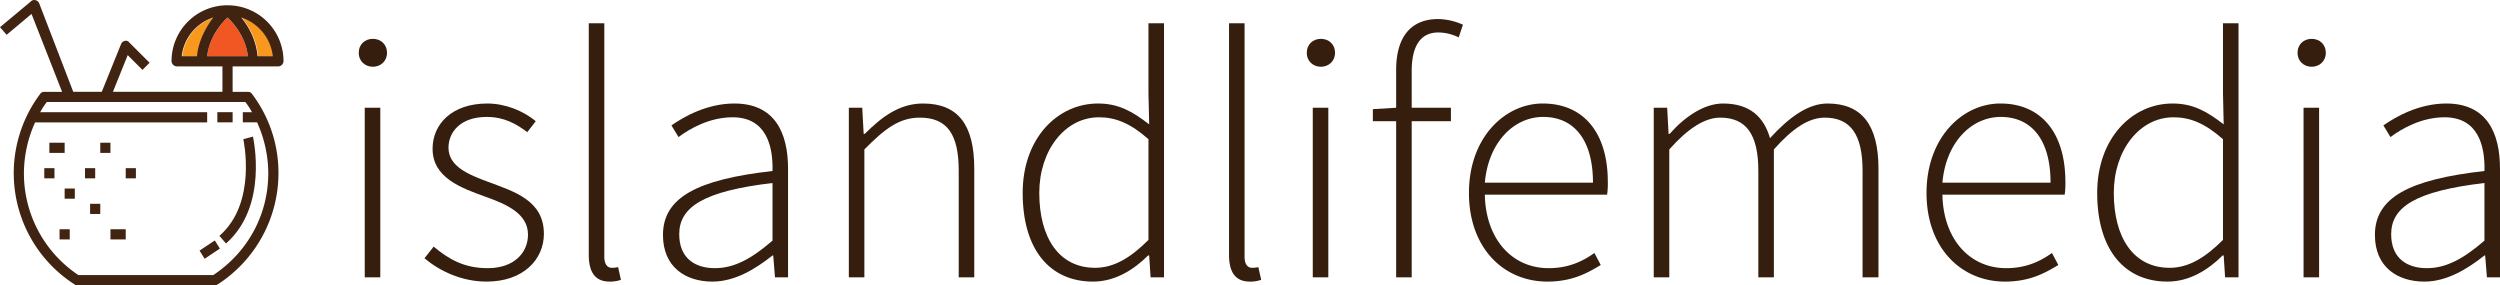 <svg xmlns="http://www.w3.org/2000/svg" viewBox="0 0 2830.06 322.9"><defs><style>.a{fill:#351e0e;}.b{fill:#f8991d;}.c{fill:#f15722;}.d{fill:#412312;}</style></defs><path class="a" d="M477.41,452.34c0-10,7.2-16,16-16s16,6,16,16c0,9.2-7.2,15.6-16,15.6S477.41,461.54,477.41,452.34Zm6.8,62h17.6v192h-17.6Z" transform="translate(-71.31 -392.37)"/><path class="a" d="M562.21,671.54c16.4,13.6,33.6,24.4,61.2,24.4,30,0,45.6-17.6,45.6-38,0-24-24.8-34.4-46.8-42.4-29.2-10.4-61.2-22-61.2-54.8,0-28,22-51.2,62-51.2,20.4,0,40.8,8.4,54.8,20l-9.6,12.4c-12.8-9.6-26.4-17.2-46-17.2-29.6,0-43.2,17.2-43.2,34.8,0,21.2,22.4,30.4,45.2,38.8,30,11.2,62.8,21.2,62.8,58.8,0,28.8-23.2,54-64.8,54-28.4,0-53.2-12-70.4-26.4Z" transform="translate(-71.31 -392.37)"/><path class="a" d="M737.81,418.74h17.6v264.4c0,8.4,3.6,12.4,8.4,12.4a31,31,0,0,0,7.2-.8l3.2,14.4a37.32,37.32,0,0,1-12.8,2c-15.6,0-23.6-9.6-23.6-30.4Z" transform="translate(-71.31 -392.37)"/><path class="a" d="M945.81,585.94c.8-29.2-7.6-60.8-45.2-60.8-26,0-48.4,12.8-61.2,22.4l-8-13.2c13.6-9.6,40-24.8,71.2-24.8,45.6,0,60.8,32.8,60.8,74v122.8h-14.8l-2-24.8h-.8c-19.6,15.6-42.8,29.6-68,29.6-30.4,0-56-16.4-56-52.8C821.81,615.94,860.61,595.54,945.81,585.94Zm-65.2,110c22,0,41.6-10.8,65.2-31.2v-65.2c-78.8,9.2-105.6,27.6-105.6,58C840.21,685.14,858.61,695.94,880.61,695.94Z" transform="translate(-71.31 -392.37)"/><path class="a" d="M1032.21,514.34h15.19l1.6,29.6h1.2c19.6-19.6,39.6-34.4,66-34.4,39.6,0,58,24,58,73.6v123.2h-17.6V585.54c0-40.8-12.8-60-44-60-22.8,0-39.2,12-62.8,36v144.8h-17.59Z" transform="translate(-71.31 -392.37)"/><path class="a" d="M1314.2,509.54c23.2,0,38.8,8.8,58,23.6l-.8-35.2v-79.2H1389v287.6h-15.2l-1.6-24.8H1371c-15.6,15.6-36.8,29.6-62.4,29.6-48.4,0-79.6-35.6-79.6-100.4C1229,548.74,1268.6,509.54,1314.2,509.54Zm-3.2,186c21.2,0,40-11.2,60.4-31.6v-114c-20.4-18-37.2-24.8-56-24.8-38.4,0-67.6,37.2-67.6,85.6C1247.8,661.54,1270.2,695.54,1311,695.54Z" transform="translate(-71.31 -392.37)"/><path class="a" d="M1462.6,418.74h17.6v264.4c0,8.4,3.6,12.4,8.4,12.4a31,31,0,0,0,7.2-.8l3.2,14.4a37.32,37.32,0,0,1-12.8,2c-15.6,0-23.6-9.6-23.6-30.4Z" transform="translate(-71.31 -392.37)"/><path class="a" d="M1550.6,452.34c0-10,7.2-16,16-16s16,6,16,16c0,9.2-7.2,15.6-16,15.6S1550.6,461.54,1550.6,452.34Zm6.8,62H1575v192h-17.6Z" transform="translate(-71.31 -392.37)"/><path class="a" d="M1722.59,434.74a51.86,51.86,0,0,0-23.2-5.6c-20.4,0-30,16-30,43.6v41.6h44.4v15.2h-44.4v176.8h-17.6V529.54H1625.4v-13.6l26.39-1.6v-42.8c0-38,17.2-57.6,47.6-57.6a71.21,71.21,0,0,1,28,6.4Z" transform="translate(-71.31 -392.37)"/><path class="a" d="M1817.79,509.54c45.6,0,73.6,32.4,73.6,88.8a87,87,0,0,1-.8,14.4h-138.4c.8,48.4,29.2,83.2,72.4,83.2,20.8,0,37.2-6.8,51.6-17.2l7.2,13.6c-15.2,9.2-32.4,18.8-60.4,18.8-49.2,0-88.8-37.6-88.8-100.4S1775,509.54,1817.79,509.54Zm56.8,89.6c0-49.2-22-74.4-56.4-74.4-32.8,0-62,28.4-66,74.4Z" transform="translate(-71.31 -392.37)"/><path class="a" d="M1943.39,514.34h15.2l1.6,29.6h1.2c17.2-19.6,39.2-34.4,60.4-34.4,30.79,0,46.39,15.6,53.19,39.2,22-24,43.2-39.2,65.2-39.2,38.4,0,57.6,24,57.6,73.6v123.2h-18V585.54c0-40.8-13.6-60-42.8-60-18,0-36.4,12-57.6,36v144.8h-17.6V585.54c0-40.8-13.6-60-43.2-60q-25.78,0-57.59,36v144.8h-17.6Z" transform="translate(-71.31 -392.37)"/><path class="a" d="M2335.78,509.54c45.6,0,73.6,32.4,73.6,88.8a87,87,0,0,1-.8,14.4h-138.4c.8,48.4,29.2,83.2,72.4,83.2,20.8,0,37.2-6.8,51.6-17.2l7.2,13.6c-15.2,9.2-32.4,18.8-60.4,18.8-49.2,0-88.8-37.6-88.8-100.4S2293,509.54,2335.78,509.54Zm56.8,89.6c0-49.2-22-74.4-56.4-74.4-32.8,0-62,28.4-66,74.4Z" transform="translate(-71.31 -392.37)"/><path class="a" d="M2530.58,509.54c23.2,0,38.8,8.8,58,23.6l-.8-35.2v-79.2h17.6v287.6h-15.2l-1.6-24.8h-1.2c-15.6,15.6-36.8,29.6-62.4,29.6-48.4,0-79.6-35.6-79.6-100.4C2445.38,548.74,2485,509.54,2530.58,509.54Zm-3.2,186c21.2,0,40-11.2,60.4-31.6v-114c-20.4-18-37.2-24.8-56-24.8-38.4,0-67.6,37.2-67.6,85.6C2464.18,661.54,2486.58,695.54,2527.38,695.54Z" transform="translate(-71.31 -392.37)"/><path class="a" d="M2672.18,452.34c0-10,7.2-16,16-16s16,6,16,16c0,9.2-7.2,15.6-16,15.6S2672.18,461.54,2672.18,452.34Zm6.8,62h17.6v192H2679Z" transform="translate(-71.31 -392.37)"/><path class="a" d="M2883.77,585.94c.8-29.2-7.6-60.8-45.2-60.8-26,0-48.4,12.8-61.2,22.4l-8-13.2c13.6-9.6,40-24.8,71.2-24.8,45.6,0,60.8,32.8,60.8,74v122.8h-14.8l-2-24.8h-.8c-19.6,15.6-42.8,29.6-68,29.6-30.4,0-56-16.4-56-52.8C2759.77,615.94,2798.57,595.54,2883.77,585.94Zm-65.2,110c22,0,41.6-10.8,65.2-31.2v-65.2c-78.8,9.2-105.6,27.6-105.6,58C2778.17,685.14,2796.57,695.94,2818.57,695.94Z" transform="translate(-71.31 -392.37)"/><path class="b" d="M277.6,456a52.41,52.41,0,0,1,35.72-43.79C305.25,422,296.61,437,294.88,456Z" transform="translate(-71.31 -392.37)"/><path class="b" d="M363.45,456c-1.73-19-10.37-34-18.44-43.79A52.42,52.42,0,0,1,380.74,456Z" transform="translate(-71.31 -392.37)"/><path class="c" d="M328.88,412.18c6.91,6.34,20.74,22.47,23.05,43.79h-46.1C308.13,434.65,322,418.52,328.88,412.18Z" transform="translate(-71.31 -392.37)"/><path class="d" d="M357.69,547c.58,3.45,17.29,78.94-30.54,121l-7.49-8.64c43.22-37.46,27.08-108.91,27.08-109.48Z" transform="translate(-71.31 -392.37)"/><rect class="d" x="246.04" y="126.98" width="17.29" height="11.52"/><polygon class="d" points="243.16 272.19 248.93 281.41 231.64 292.94 225.88 283.71 243.16 272.19"/><rect class="d" x="142.33" y="190.37" width="11.52" height="11.52"/><rect class="d" x="125.04" y="259.51" width="17.29" height="11.52"/><rect class="d" x="113.51" y="161.56" width="11.52" height="11.52"/><rect class="d" x="101.99" y="230.7" width="11.52" height="11.52"/><rect class="d" x="96.23" y="190.37" width="11.52" height="11.52"/><rect class="d" x="73.18" y="213.42" width="11.52" height="11.52"/><rect class="d" x="67.42" y="259.51" width="11.52" height="11.52"/><rect class="d" x="55.89" y="161.56" width="17.29" height="11.52"/><rect class="d" x="50.13" y="190.37" width="11.52" height="11.52"/><path class="d" d="M312.74,412.18A52.41,52.41,0,0,0,277,456h17.29C296,437.53,305.25,422,312.74,412.18ZM380.16,456a52.41,52.41,0,0,0-35.72-43.79C352.5,422,361.15,437,362.88,456Zm-51.28-57.62a63.2,63.2,0,0,1,63.38,63.39,6.19,6.19,0,0,1-5.76,5.76H334.64v28.81h17.29a5.26,5.26,0,0,1,4.61,2.3,148,148,0,0,1,30,89.89,149.94,149.94,0,0,1-68.57,125.62c-1.15.58-1.73,1.15-2.88,1.15H158.32a4.37,4.37,0,0,1-2.88-1.15,149.53,149.53,0,0,1-38.61-215.51,5.25,5.25,0,0,1,4.61-2.3h20.17L107,408.15,78.8,431.77l-7.49-8.64,34.57-28.81a5.52,5.52,0,0,1,5.76-1.73,6.12,6.12,0,0,1,4,3.46l38.6,100.26h32.27l21.9-54.17a6.09,6.09,0,0,1,4-3.45,4.64,4.64,0,0,1,5.19,1.73l23.05,23-8.07,8.07-16.71-16.71-16.71,41.49H323.12V467.5H271.26a6.2,6.2,0,0,1-5.77-5.76A63.21,63.21,0,0,1,328.88,398.35Zm27.66,121a79.51,79.51,0,0,0-7.49-11.53H124.32a79.51,79.51,0,0,0-7.49,11.53h189v11.52H111.07A140.09,140.09,0,0,0,98.39,588.5a138.14,138.14,0,0,0,61.66,115.25H312.74C351.93,677.82,375,635.18,375,588.5a140.09,140.09,0,0,0-12.68-57.62H346.17V519.36ZM328.88,412.18c-6.92,6.34-20.75,22.47-23.05,43.79h46.1C349.62,434.65,335.79,418.52,328.88,412.18Z" transform="translate(-71.31 -392.37)"/></svg>